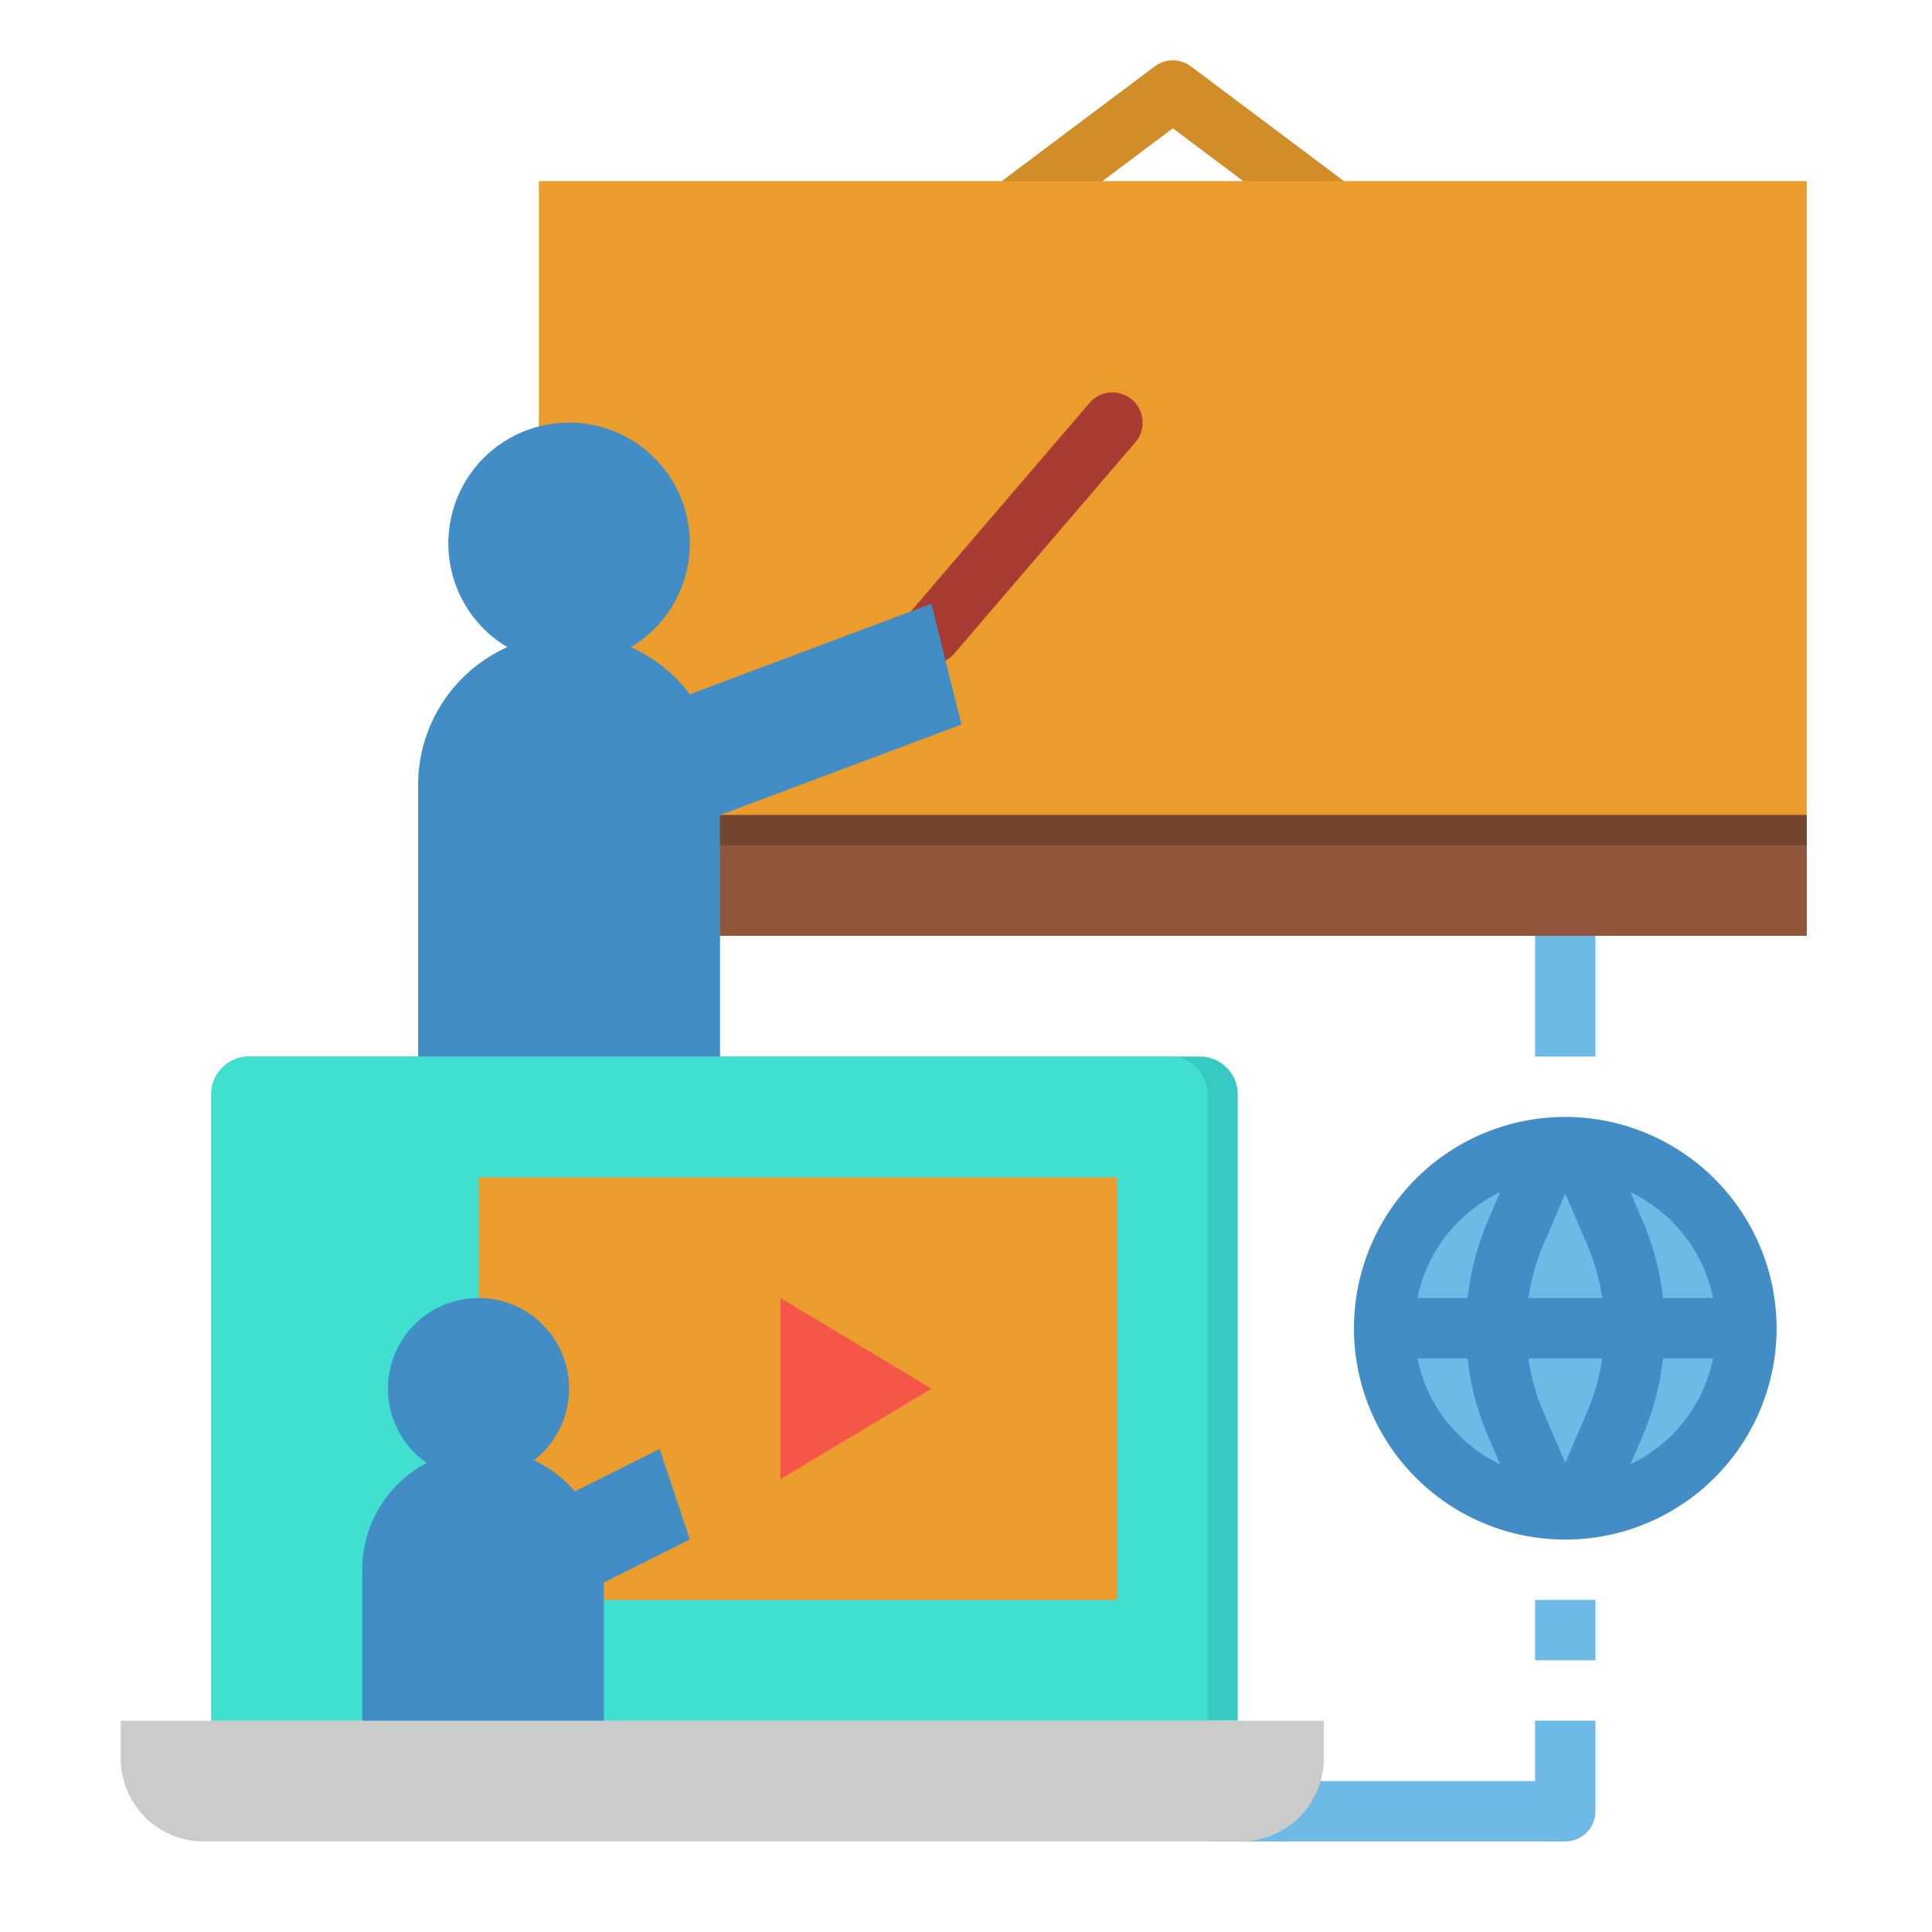 <svg height="512" viewBox="0 0 512 512" width="512" xmlns="http://www.w3.org/2000/svg"><g id="flat"><g fill="#6cbae5"><circle cx="414.813" cy="352" r="48"/><path d="m406.813 240h16v40h-16z"/><path d="m406.813 424h16v16h-16z"/><path d="m414.813 488h-94.813v-16h86.813v-16h16v24a8 8 0 0 1 -8 8z"/></g><path d="m354.954 65.11a7.965 7.965 0 0 1 -4.794-1.6l-39.347-29.51-39.347 29.51a8 8 0 0 1 -9.6-12.8l44.148-33.11a8 8 0 0 1 9.6 0l44.146 33.11a8 8 0 0 1 -4.806 14.4z" fill="#d18d28"/><path d="m142.813 48h336v200h-336z" fill="#ea9d2d"/><path d="m328 290v166h-272v-166a10 10 0 0 1 10-10h252a10 10 0 0 1 10 10z" fill="#37c9c3"/><path d="m320 290v166h-264v-166a10 10 0 0 1 10-10h244a10 10 0 0 1 10 10z" fill="#41dfd0"/><path d="m32 456h318.813a0 0 0 0 1 0 0v10a22 22 0 0 1 -22 22h-274.813a22 22 0 0 1 -22-22v-10a0 0 0 0 1 0 0z" fill="#cbcbcb"/><path d="m126.813 312h169.187v112h-169.187z" fill="#ea9d2d"/><path d="m206.813 344v48l40-24z" fill="#f55648"/><path d="m246.81 176a8 8 0 0 1 -6.071-13.207l48-56a8 8 0 0 1 12.149 10.414l-48 56a7.987 7.987 0 0 1 -6.078 2.793z" fill="#a83b32"/><path d="m142.813 216h336v32h-336z" fill="#8f563b"/><path d="m142.813 216h336v8h-336z" fill="#744630"/><path d="m414.813 296a56 56 0 1 0 56 56 56.064 56.064 0 0 0 -56-56zm39.2 48h-13.313a71.852 71.852 0 0 0 -5.331-20.364l-3.314-7.726a40.147 40.147 0 0 1 21.954 28.09zm-39.2 43.689-5.845-13.627a55.78 55.78 0 0 1 -3.922-14.062h19.536a55.753 55.753 0 0 1 -3.921 14.056zm-9.768-43.689a55.792 55.792 0 0 1 3.92-14.056l5.848-13.633 5.845 13.627a55.783 55.783 0 0 1 3.923 14.062zm-7.47-28.089-3.317 7.732a71.806 71.806 0 0 0 -5.327 20.357h-13.313a40.142 40.142 0 0 1 21.957-28.089zm-21.957 44.089h13.313a71.85 71.85 0 0 0 5.33 20.364l3.314 7.725a40.142 40.142 0 0 1 -21.957-28.089zm56.434 28.09 3.316-7.733a71.808 71.808 0 0 0 5.332-20.357h13.313a40.148 40.148 0 0 1 -21.961 28.09z" fill="#428dc5"/><path d="m246.813 160-64 24a40.157 40.157 0 0 0 -15.636-12.5 32 32 0 1 0 -32.725 0 40 40 0 0 0 -23.64 36.5v72h80v-64l64-24z" fill="#428dc5"/><path d="m174.813 384-22.474 11.237a32.136 32.136 0 0 0 -10.848-8.255 24 24 0 1 0 -28.4.7 31.988 31.988 0 0 0 -17.091 28.318v40h64v-36.593l22.813-11.407z" fill="#428dc5"/></g></svg>